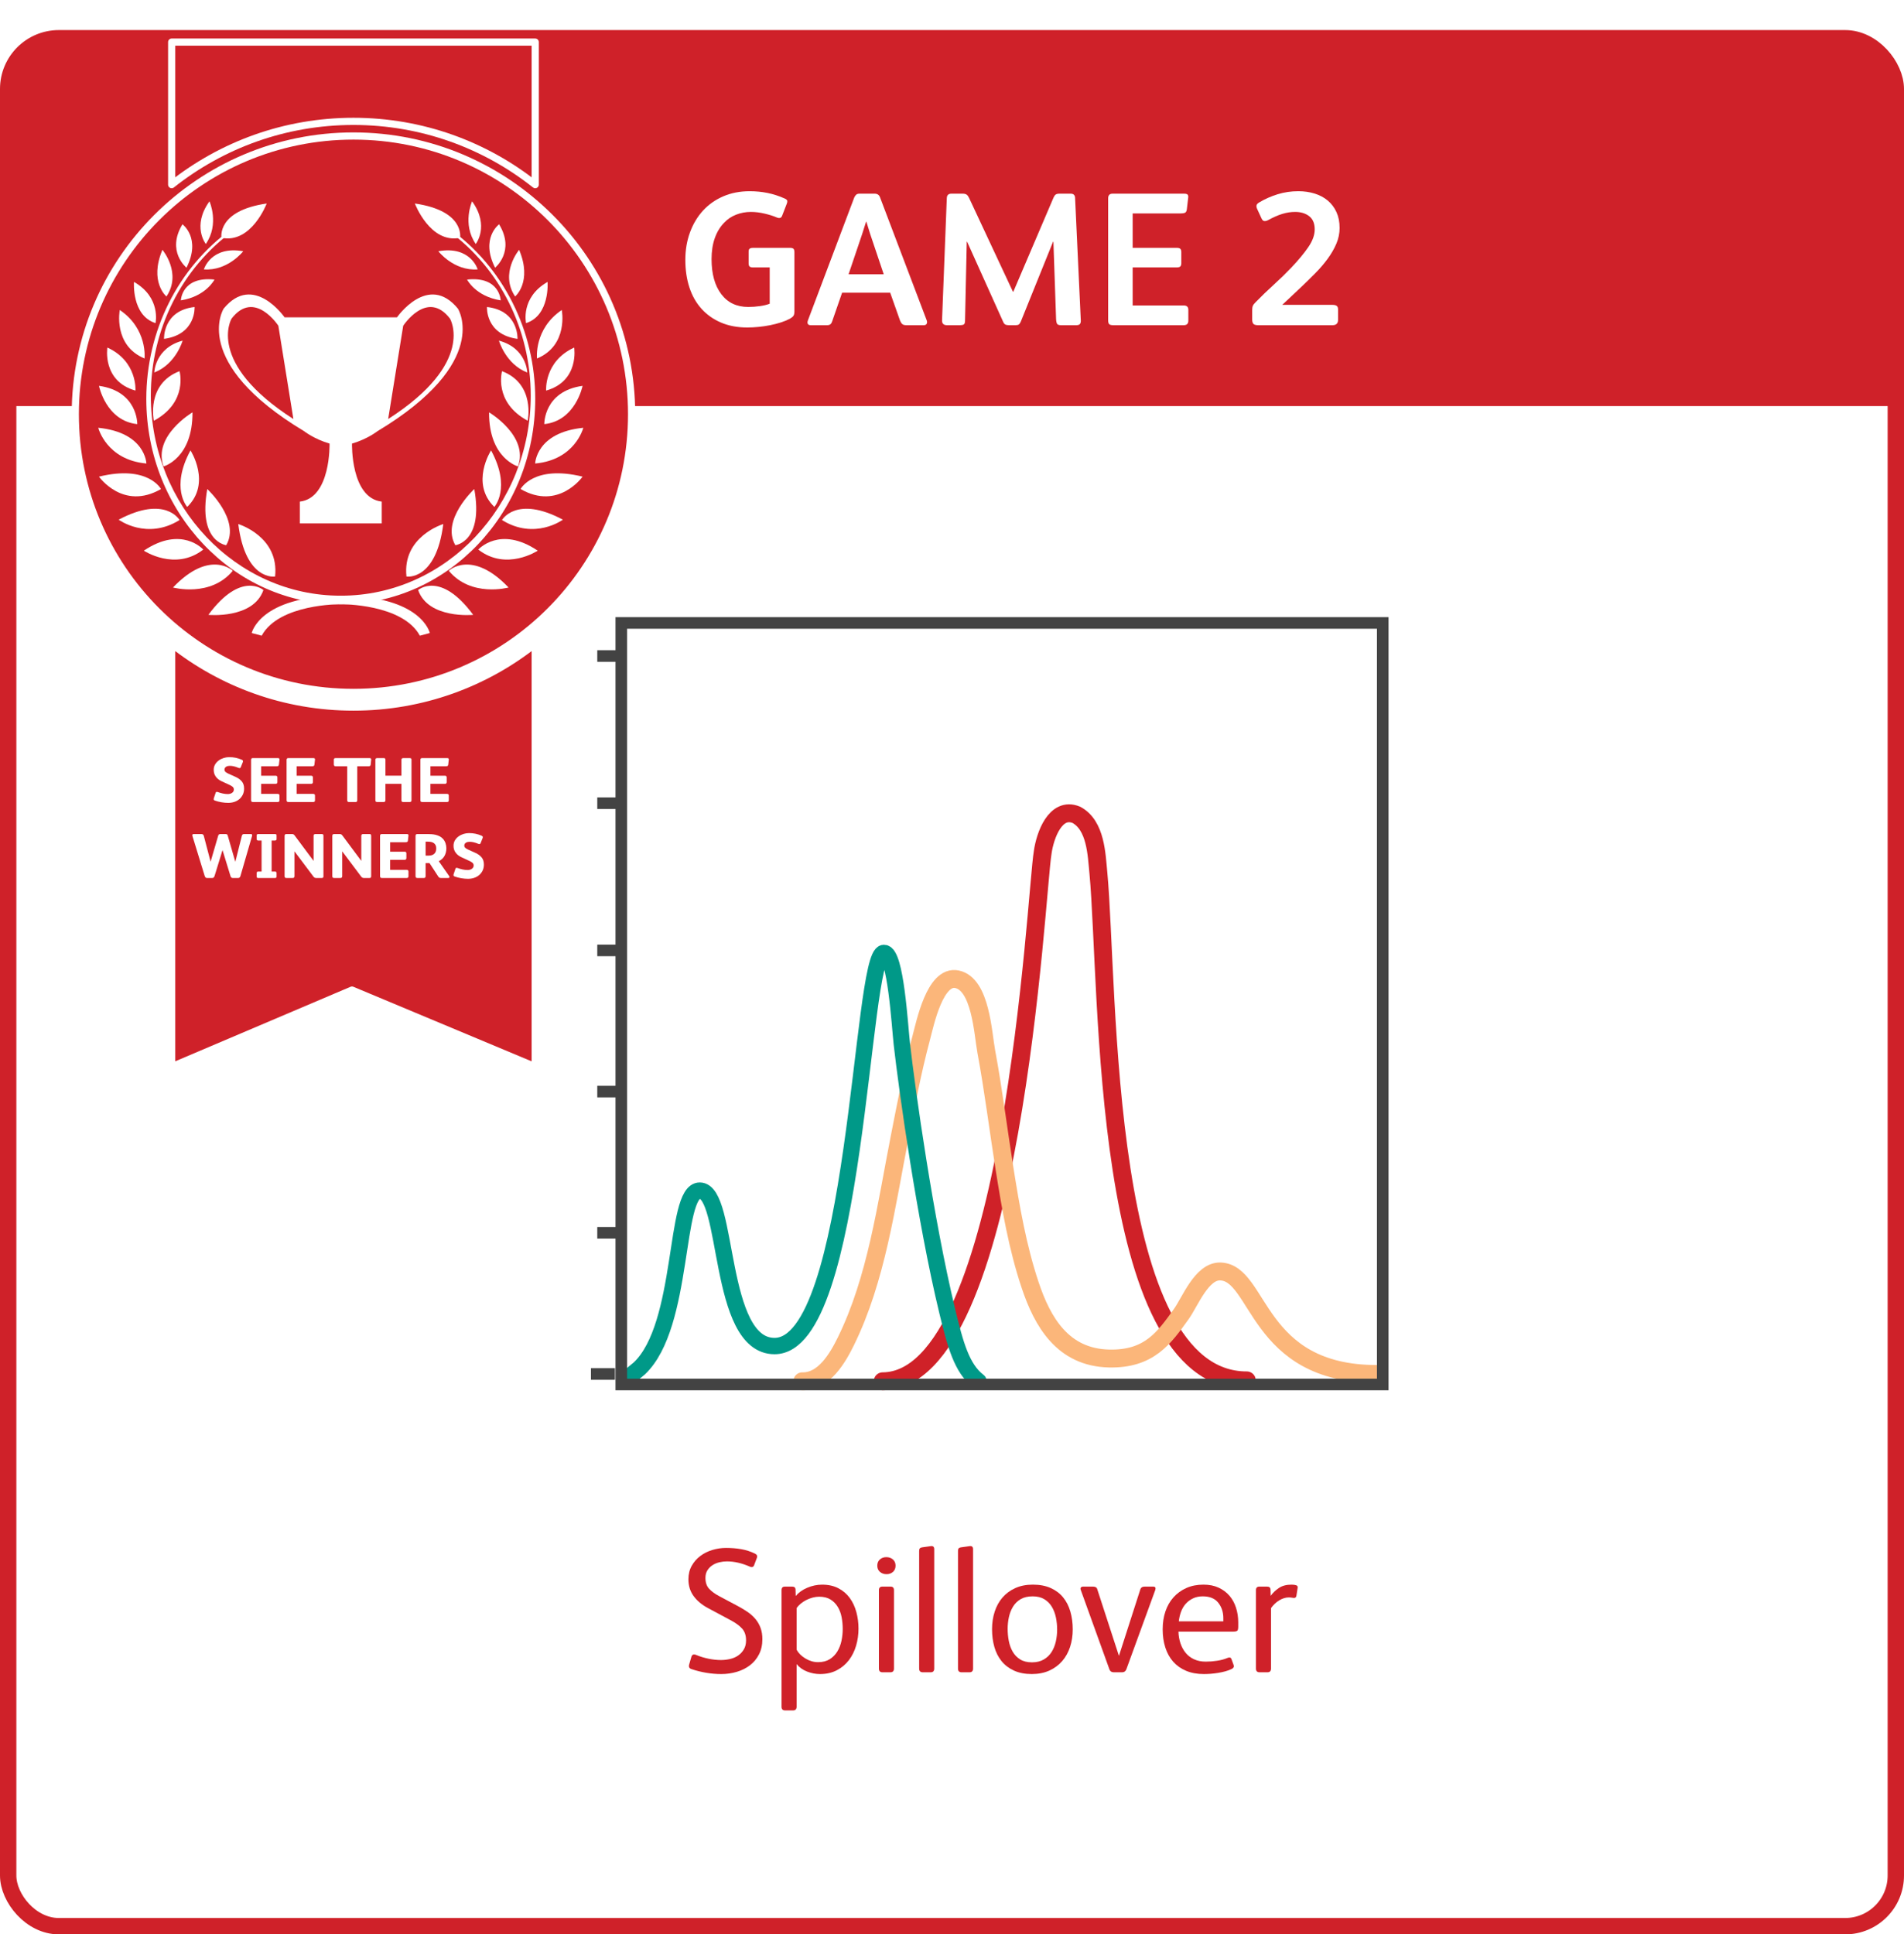 <?xml version="1.0" encoding="UTF-8"?><svg id="Layer_2" xmlns="http://www.w3.org/2000/svg" width="300.583" height="305.33" xmlns:xlink="http://www.w3.org/1999/xlink" viewBox="0 0 300.583 305.33"><defs><style>.cls-1{stroke:#fbb67a;stroke-width:2.826px;}.cls-1,.cls-2,.cls-3,.cls-4,.cls-5{fill:none;}.cls-1,.cls-3,.cls-4,.cls-6,.cls-7,.cls-8,.cls-9,.cls-5{stroke-linecap:round;stroke-linejoin:round;}.cls-2{stroke:#434343;stroke-miterlimit:10;stroke-width:1.83px;}.cls-10{fill:#fff;}.cls-3{stroke:#098;}.cls-3,.cls-4{stroke-width:2.583px;}.cls-4,.cls-6{stroke:#cf2129;}.cls-6,.cls-11,.cls-7,.cls-8,.cls-9{fill:#cf2129;}.cls-6,.cls-7,.cls-8,.cls-9{stroke-width:1.135px;}.cls-7{filter:url(#drop-shadow-1);}.cls-7,.cls-8,.cls-9{stroke:#fff;}.cls-8{filter:url(#drop-shadow-2);}.cls-9{filter:url(#drop-shadow-3);}.cls-5{stroke:#cf2128;stroke-width:2.826px;}</style><filter id="drop-shadow-1" filterUnits="userSpaceOnUse"><feOffset dx="2" dy="2"/><feGaussianBlur result="blur" stdDeviation="2"/><feFlood flood-color="#231f20" flood-opacity=".3"/><feComposite in2="blur" operator="in"/><feComposite in="SourceGraphic"/></filter><filter id="drop-shadow-2" filterUnits="userSpaceOnUse"><feOffset dx="2" dy="2"/><feGaussianBlur result="blur-2" stdDeviation="2"/><feFlood flood-color="#231f20" flood-opacity=".3"/><feComposite in2="blur-2" operator="in"/><feComposite in="SourceGraphic"/></filter><filter id="drop-shadow-3" filterUnits="userSpaceOnUse"><feOffset dx="2" dy="2"/><feGaussianBlur result="blur-3" stdDeviation="2"/><feFlood flood-color="#231f20" flood-opacity=".3"/><feComposite in2="blur-3" operator="in"/><feComposite in="SourceGraphic"/></filter></defs><g id="Layer_1-2"><path class="cls-5" d="M139.349,218.03c20.705-.142,24.182-77.264,25.259-83.476.363-2.672,2.015-7.29,5.312-5.939,3.1,1.662,3.195,6.29,3.483,9.196,1.68,17.984.273,80.077,23.43,80.077"/><path class="cls-1" d="M217.357,216.877c-19.164,0-18.419-15.979-24.699-16.183-2.952-.096-4.778,4.788-6.176,6.733-2.682,3.733-5.042,7.159-11.416,7.007-7.299-.174-10.496-5.779-12.441-11.6-1.997-5.974-3.07-12.249-4.057-18.455-.975-6.136-1.733-12.311-2.869-18.421-.535-2.876-.868-10.589-4.609-11.385-3.492-.743-5.061,7.031-5.658,9.259-1.391,5.19-2.383,10.486-3.421,15.755-2.099,10.654-3.634,22.298-8.477,32.139-1.304,2.651-3.453,6.373-6.875,6.306"/><path class="cls-3" d="M154.471,218.03c-2.651-2.03-3.663-5.833-4.94-11.114-3.456-14.291-6.336-34.827-7.159-42.132-.322-2.86-.969-14.372-2.826-14.372-3.644,0-4.235,62.056-17.27,62.056-9.069,0-7.109-24.536-11.806-24.536-4.108,0-2.345,21.252-9.535,28.061l-2.089,1.725"/><rect class="cls-2" x="98.085" y="98.33" width="120.207" height="120.207"/><line class="cls-2" x1="98.085" y1="103.546" x2="94.292" y2="103.546"/><line class="cls-2" x1="98.085" y1="126.781" x2="94.292" y2="126.781"/><line class="cls-2" x1="98.085" y1="150.017" x2="94.292" y2="150.017"/><line class="cls-2" x1="98.085" y1="172.303" x2="94.292" y2="172.303"/><line class="cls-2" x1="98.085" y1="194.59" x2="94.292" y2="194.59"/><line class="cls-2" x1="97.085" y1="216.877" x2="93.292" y2="216.877"/><rect class="cls-4" x="1.292" y="6.038" width="298" height="298" rx="8" ry="8"/><path class="cls-6" d="M9.292,6.038h282c4.415,0,8,3.585,8,8v49.497H1.292V14.038c0-4.415,3.585-8,8-8Z"/><path class="cls-11" d="M113.859,262.028c.466,0,.938-.057,1.414-.168.476-.112.896-.294,1.26-.547.364-.252.663-.573.896-.966.233-.392.35-.868.35-1.428,0-.784-.215-1.409-.644-1.876-.43-.467-1.036-.905-1.82-1.316l-3.556-1.903c-.971-.522-1.727-1.157-2.268-1.904-.541-.746-.812-1.624-.812-2.632,0-.803.172-1.512.518-2.128.345-.616.798-1.134,1.358-1.554.56-.421,1.194-.737,1.904-.952.709-.215,1.428-.322,2.156-.322.84,0,1.638.065,2.394.196s1.479.363,2.17.699c.317.15.42.374.308.673l-.42,1.119c-.112.337-.355.421-.728.252-1.232-.541-2.427-.811-3.584-.811-.392,0-.789.047-1.19.14-.402.094-.766.248-1.092.462-.327.215-.593.486-.798.812-.206.327-.308.724-.308,1.19,0,.729.196,1.303.588,1.723.392.42.924.808,1.596,1.162l2.996,1.596c.56.299,1.073.611,1.54.939.466.326.868.695,1.204,1.105.336.411.597.873.784,1.386.186.514.28,1.097.28,1.75,0,.915-.178,1.718-.532,2.408-.355.691-.831,1.265-1.428,1.722-.598.458-1.288.804-2.072,1.036-.784.233-1.605.351-2.464.351-.766,0-1.545-.065-2.338-.196-.794-.13-1.582-.326-2.366-.588-.336-.112-.458-.346-.364-.7l.364-1.26c.112-.336.354-.43.728-.28.634.262,1.292.462,1.974.603.681.14,1.348.21,2.002.21Z"/><path class="cls-11" d="M135.531,257.072c0,.934-.126,1.829-.378,2.688-.252.859-.63,1.62-1.134,2.282-.504.663-1.139,1.194-1.904,1.596-.766.401-1.652.603-2.66.603-.691,0-1.372-.131-2.044-.393-.672-.261-1.223-.653-1.652-1.176v6.72c0,.393-.186.588-.56.588h-1.26c-.373,0-.56-.195-.56-.588v-18.395c0-.373.177-.56.532-.56h1.148c.354,0,.532.168.532.505l.028.98c.448-.541,1.054-.976,1.82-1.302.765-.326,1.549-.49,2.352-.49.989,0,1.848.191,2.576.574.728.383,1.325.895,1.792,1.54.467.644.812,1.386,1.036,2.226s.336,1.708.336,2.604ZM133.039,257.128c0-.616-.056-1.228-.168-1.834-.112-.606-.313-1.152-.602-1.638-.29-.485-.672-.878-1.148-1.177-.476-.298-1.078-.447-1.806-.447-.336,0-.677.047-1.022.14-.346.094-.677.22-.994.378-.317.159-.611.351-.882.574-.271.224-.49.458-.658.7v6.58c.298.541.765,1.003,1.4,1.386s1.297.574,1.988.574c.728,0,1.339-.154,1.834-.462.494-.309.896-.715,1.204-1.219s.527-1.068.658-1.693c.13-.625.196-1.246.196-1.862Z"/><path class="cls-11" d="M139.926,245.788c.411,0,.756.121,1.036.364.28.242.42.569.42.98,0,.411-.136.737-.406.981-.271.242-.612.363-1.022.363-.411,0-.756-.121-1.036-.363-.28-.243-.42-.569-.42-.981,0-.41.135-.737.406-.98.271-.243.611-.364,1.022-.364ZM141.13,263.372c0,.392-.187.588-.56.588h-1.26c-.374,0-.56-.196-.56-.588v-12.376c0-.373.186-.56.56-.56h1.288c.354,0,.532.188.532.56v12.376Z"/><path class="cls-11" d="M147.486,263.372c0,.392-.186.588-.56.588h-1.26c-.373,0-.56-.196-.56-.588v-18.536c0-.186.028-.322.084-.406s.168-.144.336-.182l1.4-.196c.373-.056.56.102.56.477v18.844Z"/><path class="cls-11" d="M153.618,263.372c0,.392-.186.588-.56.588h-1.26c-.373,0-.56-.196-.56-.588v-18.536c0-.186.028-.322.084-.406s.168-.144.336-.182l1.4-.196c.373-.056.56.102.56.477v18.844Z"/><path class="cls-11" d="M169.353,257.184c0,.99-.14,1.914-.42,2.772-.28.858-.696,1.605-1.246,2.24-.551.635-1.228,1.134-2.03,1.498-.803.363-1.727.546-2.772.546-1.083,0-2.021-.183-2.814-.546-.794-.364-1.447-.863-1.96-1.498-.514-.635-.892-1.382-1.134-2.24s-.364-1.792-.364-2.8c0-.989.14-1.913.42-2.772.28-.858.69-1.601,1.232-2.226.541-.625,1.213-1.12,2.016-1.484.802-.364,1.726-.546,2.772-.546,1.083,0,2.021.178,2.814.532.793.354,1.446.845,1.96,1.47.513.626.896,1.372,1.148,2.24s.378,1.806.378,2.813ZM166.889,257.212c0-.653-.065-1.292-.196-1.918-.131-.625-.346-1.185-.644-1.68-.299-.495-.696-.892-1.19-1.19-.495-.298-1.106-.448-1.834-.448-.766,0-1.4.15-1.904.448-.504.299-.906.695-1.204,1.19-.299.494-.514,1.045-.644,1.651-.13.607-.196,1.219-.196,1.834,0,.654.06,1.293.182,1.918.121.626.326,1.19.616,1.694s.681.91,1.176,1.218c.494.309,1.115.462,1.862.462.728,0,1.349-.148,1.862-.447.513-.299.924-.69,1.232-1.177.308-.484.532-1.035.672-1.651s.21-1.251.21-1.904Z"/><path class="cls-11" d="M176.661,261.328l3.36-10.444c.093-.298.327-.448.7-.448h1.288c.224,0,.354.057.392.168.037.112.028.243-.028.393l-4.564,12.516c-.131.299-.346.448-.644.448h-1.344c-.336,0-.56-.149-.672-.448l-4.536-12.571c-.056-.149-.047-.271.028-.364.074-.094.196-.141.364-.141h1.54c.373,0,.597.131.672.393l3.416,10.5h.028Z"/><path class="cls-11" d="M186.041,257.548c.019.653.126,1.27.322,1.848.196.579.471,1.083.826,1.513s.798.766,1.33,1.008c.532.243,1.144.364,1.834.364.597,0,1.199-.047,1.806-.141.606-.093,1.152-.242,1.638-.447.13-.057.252-.075.364-.057.112.019.196.103.252.252l.336.924c.093.262,0,.467-.28.616-.299.149-.635.275-1.008.378-.374.103-.761.186-1.162.252-.402.065-.794.112-1.176.141-.383.027-.742.042-1.078.042-1.065,0-2.002-.173-2.814-.519-.811-.345-1.489-.826-2.03-1.441-.541-.616-.952-1.358-1.232-2.227-.28-.868-.42-1.824-.42-2.87,0-1.026.144-1.969.434-2.827.289-.858.714-1.601,1.274-2.227.56-.625,1.236-1.115,2.03-1.47s1.694-.532,2.702-.532c.915,0,1.712.159,2.394.476.681.318,1.25.742,1.708,1.274.457.532.802,1.162,1.036,1.89.233.729.35,1.494.35,2.296v.7c0,.318-.047.528-.14.63-.094.103-.327.154-.7.154h-8.596ZM193.125,255.924v-.504c0-.952-.266-1.764-.798-2.436-.532-.673-1.349-1.009-2.45-1.009-.579,0-1.092.108-1.54.322-.448.215-.831.5-1.148.855s-.565.774-.742,1.26c-.178.485-.294.989-.35,1.512h7.028Z"/><path class="cls-11" d="M200.657,263.372c0,.392-.186.588-.56.588h-1.26c-.373,0-.56-.196-.56-.588v-12.376c0-.373.177-.56.532-.56h1.232c.354,0,.532.168.532.505l.028.951c.336-.466.765-.877,1.288-1.231s1.185-.532,1.988-.532c.317,0,.569.033.756.098.186.066.261.201.224.406l-.196,1.26c-.038.225-.168.336-.392.336-.075,0-.178-.014-.308-.042-.131-.027-.299-.042-.504-.042-.486,0-.98.15-1.484.448-.504.299-.942.71-1.316,1.232v9.548Z"/><path class="cls-7" d="M25.102,99.62v66.758l28.464-12.099,28.929,12.099v-66.758c-7.884,6.251-17.854,9.987-28.696,9.987s-20.813-3.736-28.696-9.987Z"/><path class="cls-8" d="M82.495,27.144V4.646H25.102v22.497c7.884-6.251,17.854-9.986,28.696-9.986s20.813,3.735,28.696,9.986Z"/><path class="cls-9" d="M97.712,63.382c0,24.253-19.661,43.913-43.914,43.913S9.886,87.635,9.886,63.382,29.546,19.469,53.798,19.469s43.914,19.661,43.914,43.913Z"/><path class="cls-10" d="M53.913,94.027h-.158c-16.512,0-29.947-14.164-29.947-31.573,0-10.398,4.863-20.13,13.011-26.034l.173-.125-.311-.232-.093.067c-8.448,6.048-13.492,16.083-13.492,26.842,0,17.867,13.754,32.404,30.66,32.404h.157s9.641-.071,12.37,4.965l1.574-.42s-1.241-5.807-13.945-5.894Z"/><path class="cls-10" d="M34.967,37.533s-.806-4.26,7.137-5.41c0,0-2.418,6.388-7.137,5.41Z"/><path class="cls-10" d="M32.492,38.512s-2.245-2.821.576-6.734c0,0,1.611,3.568-.576,6.734Z"/><path class="cls-10" d="M29.44,42.254s-3.223-2.59-.633-6.85c0,0,2.994,2.188.633,6.85Z"/><path class="cls-10" d="M26.275,46.8s-2.763-2.302-.633-7.367c0,0,3.107,3.683.633,7.367Z"/><path class="cls-10" d="M21.152,44.498s-.403,5.295,3.397,6.504c0,0,.92-4.029-3.397-6.504Z"/><path class="cls-10" d="M18.907,48.93s-1.094,5.584,3.914,7.656c0,0,.518-4.663-3.914-7.656Z"/><path class="cls-10" d="M16.95,54.859s-.863,5.295,4.433,6.792c0,0,.345-4.605-4.433-6.792Z"/><path class="cls-10" d="M15.626,60.903s1.094,5.526,6.044,6.043c0,0,.115-5.18-6.044-6.043Z"/><path class="cls-10" d="M15.511,67.523s1.266,5.065,7.598,5.64c0,0-.114-4.892-7.598-5.64Z"/><path class="cls-10" d="M15.626,75.235s3.799,5.411,9.786,1.957c0,0-2.016-3.856-9.786-1.957Z"/><path class="cls-10" d="M18.734,82.028s4.432,3.28,9.613.057c0,0-2.245-3.972-9.613-.057Z"/><path class="cls-10" d="M22.706,86.92s4.95,3.281,9.383-.172c0,0-3.396-3.857-9.383.172Z"/><path class="cls-10" d="M27.311,92.734s5.929,1.613,9.44-2.647c0,0-3.626-3.454-9.44,2.647Z"/><path class="cls-10" d="M32.895,97.052s7.08.691,8.692-3.915c0,0-3.512-3.108-8.692,3.915Z"/><path class="cls-10" d="M37.615,82.718s6.504,1.957,5.813,8.289c0,0-4.663.749-5.813-8.289Z"/><path class="cls-10" d="M32.722,77.192s5.295,4.893,2.993,8.865c0,0-4.49-.518-2.993-8.865Z"/><path class="cls-10" d="M30.074,71.091s3.339,5.181-.518,8.922c0,0-2.705-2.993.518-8.922Z"/><path class="cls-10" d="M32.183,42.522s1.118-3.773,6.217-2.865c0,0-2.445,3.144-6.217,2.865Z"/><path class="cls-10" d="M28.55,47.412s.14-3.842,5.309-3.284c0,0-1.327,2.655-5.309,3.284Z"/><path class="cls-10" d="M25.896,53.489s-.21-4.471,4.82-5.03c0,0,.279,4.332-4.82,5.03Z"/><path class="cls-10" d="M24.36,58.798s.069-3.842,4.47-5.03c0,0-1.048,3.703-4.47,5.03Z"/><path class="cls-10" d="M24.289,66.412s-1.257-5.798,4.052-7.824c0,0,1.397,4.89-4.052,7.824Z"/><path class="cls-10" d="M30.387,65.088s-6.298,3.71-4.569,8.534c0,0,4.619-1.262,4.569-8.534Z"/><path class="cls-10" d="M53.684,94.027h.157c16.514,0,29.947-14.164,29.947-31.573,0-10.398-4.864-20.13-13.011-26.034l-.173-.125.31-.232.093.067c8.448,6.048,13.492,16.083,13.492,26.842,0,17.867-13.755,32.404-30.66,32.404h-.158s-9.641-.071-12.37,4.965l-1.574-.42s1.24-5.807,13.946-5.894Z"/><path class="cls-10" d="M72.63,37.533s.807-4.26-7.137-5.41c0,0,2.418,6.388,7.137,5.41Z"/><path class="cls-10" d="M75.106,38.512s2.244-2.821-.577-6.734c0,0-1.61,3.568.577,6.734Z"/><path class="cls-10" d="M78.157,42.254s3.223-2.59.633-6.85c0,0-2.994,2.188-.633,6.85Z"/><path class="cls-10" d="M81.322,46.8s2.763-2.302.633-7.367c0,0-3.108,3.683-.633,7.367Z"/><path class="cls-10" d="M86.445,44.498s.403,5.295-3.396,6.504c0,0-.921-4.029,3.396-6.504Z"/><path class="cls-10" d="M88.69,48.93s1.094,5.584-3.914,7.656c0,0-.518-4.663,3.914-7.656Z"/><path class="cls-10" d="M90.647,54.859s.863,5.295-4.432,6.792c0,0-.345-4.605,4.432-6.792Z"/><path class="cls-10" d="M91.971,60.903s-1.093,5.526-6.044,6.043c0,0-.114-5.18,6.044-6.043Z"/><path class="cls-10" d="M92.086,67.523s-1.267,5.065-7.598,5.64c0,0,.114-4.892,7.598-5.64Z"/><path class="cls-10" d="M91.971,75.235s-3.798,5.411-9.785,1.957c0,0,2.016-3.856,9.785-1.957Z"/><path class="cls-10" d="M88.862,82.028s-4.432,3.28-9.613.057c0,0,2.245-3.972,9.613-.057Z"/><path class="cls-10" d="M84.891,86.92s-4.95,3.281-9.382-.172c0,0,3.396-3.857,9.382.172Z"/><path class="cls-10" d="M80.286,92.734s-5.928,1.613-9.439-2.647c0,0,3.626-3.454,9.439,2.647Z"/><path class="cls-10" d="M74.703,97.052s-7.08.691-8.692-3.915c0,0,3.511-3.108,8.692,3.915Z"/><path class="cls-10" d="M69.982,82.718s-6.504,1.957-5.813,8.289c0,0,4.662.749,5.813-8.289Z"/><path class="cls-10" d="M74.876,77.192s-5.296,4.893-2.993,8.865c0,0,4.49-.518,2.993-8.865Z"/><path class="cls-10" d="M77.523,71.091s-3.339,5.181.518,8.922c0,0,2.706-2.993-.518-8.922Z"/><path class="cls-10" d="M75.414,42.522s-1.117-3.773-6.216-2.865c0,0,2.445,3.144,6.216,2.865Z"/><path class="cls-10" d="M79.047,47.412s-.141-3.842-5.31-3.284c0,0,1.327,2.655,5.31,3.284Z"/><path class="cls-10" d="M81.7,53.489s.211-4.471-4.819-5.03c0,0-.279,4.332,4.819,5.03Z"/><path class="cls-10" d="M83.238,58.798s-.07-3.842-4.471-5.03c0,0,1.048,3.703,4.471,5.03Z"/><path class="cls-10" d="M83.308,66.412s1.256-5.798-4.052-7.824c0,0-1.397,4.89,4.052,7.824Z"/><path class="cls-10" d="M77.21,65.088s6.298,3.71,4.57,8.534c0,0-4.619-1.262-4.57-8.534Z"/><path class="cls-10" d="M59.579,68.068c18.092-10.879,12.71-19.352,12.71-19.352-4.694-5.725-9.619,1.374-9.619,1.374h-17.743s-4.924-7.099-9.619-1.374c0,0-5.382,8.473,12.711,19.352,0,0,1.603,1.259,4.008,1.947,0,0,.228,8.588-4.694,9.161v3.436h12.933v-3.436c-4.924-.573-4.696-9.161-4.696-9.161,2.405-.688,4.009-1.947,4.009-1.947ZM63.654,51.417s3.781-5.813,7.386-1.126c0,0,4.133,6.939-9.759,15.847l2.373-14.722ZM36.558,50.292c3.605-4.688,7.386,1.126,7.386,1.126l2.374,14.722c-13.893-8.908-9.761-15.847-9.761-15.847Z"/><path class="cls-10" d="M38.536,124.46c0,.36-.066.68-.2.96-.133.279-.315.518-.544.714-.231.197-.498.345-.805.445-.307.1-.629.149-.969.149-.327,0-.677-.031-1.05-.095s-.719-.151-1.039-.265c-.093-.033-.153-.077-.18-.13-.026-.054-.023-.137.01-.25l.271-.81c.013-.053.034-.098.065-.135.03-.036.078-.055.144-.055.04,0,.097.013.17.04.247.093.505.168.774.225.271.057.531.085.784.085.107,0,.215-.014.325-.04s.211-.068.305-.125.17-.13.23-.22c.06-.09.09-.195.09-.315,0-.193-.062-.342-.19-.445-.127-.102-.267-.191-.42-.265l-1.339-.619c-.373-.173-.671-.411-.894-.715-.224-.303-.335-.664-.335-1.084,0-.319.073-.603.22-.849.146-.247.336-.455.569-.625s.495-.3.784-.39c.29-.09.581-.135.875-.135.359,0,.699.033,1.019.1.32.066.636.167.949.3.101.047.163.097.19.15.026.053.022.13-.011.23l-.31.779c-.033.094-.08.148-.14.165s-.14.005-.24-.035c-.513-.213-.966-.319-1.358-.319-.1,0-.2.01-.3.029-.1.021-.191.056-.274.105-.084.05-.15.113-.2.19-.05.077-.075.175-.075.295,0,.08.021.153.065.22.043.066.098.125.165.175.066.05.138.095.215.135.076.04.144.073.204.101l1.149.519c.393.18.708.413.944.699s.354.656.354,1.108Z"/><path class="cls-10" d="M41.224,122.442h2.269c.112,0,.191.024.234.074.043.051.065.115.065.195v.73c0,.193-.096.29-.289.29h-2.278v1.578h2.607c.193,0,.29.09.29.27v.74c0,.186-.093.279-.279.279h-3.877c-.113,0-.196-.019-.25-.06s-.08-.124-.08-.25v-6.345c0-.186.087-.28.26-.28h3.977c.101,0,.169.022.205.065s.052.099.045.165l-.09.809c-.014.107-.052.175-.115.205s-.154.045-.274.045h-2.418v1.489Z"/><path class="cls-10" d="M46.829,122.442h2.269c.112,0,.191.024.234.074.043.051.065.115.065.195v.73c0,.193-.096.29-.289.29h-2.278v1.578h2.607c.193,0,.29.09.29.27v.74c0,.186-.093.279-.279.279h-3.877c-.113,0-.196-.019-.25-.06s-.08-.124-.08-.25v-6.345c0-.186.087-.28.26-.28h3.977c.101,0,.169.022.205.065s.052.099.045.165l-.09.809c-.014.107-.052.175-.115.205s-.154.045-.274.045h-2.418v1.489Z"/><path class="cls-10" d="M54.811,120.953h-1.828c-.186,0-.28-.1-.28-.3v-.739c0-.166.09-.25.271-.25h5.375c.186,0,.27.084.25.25l-.08.789c-.014.101-.05.167-.11.2-.06.033-.143.05-.249.05h-1.759v5.366c0,.079-.021.146-.06.199-.04.054-.11.08-.21.08h-1.039c-.186,0-.28-.097-.28-.29v-5.356Z"/><path class="cls-10" d="M63.375,122.442v-2.519c0-.1.028-.168.085-.204.056-.037.131-.056.225-.056h.989c.093,0,.164.017.215.051.05.033.074.102.074.209v6.385c0,.193-.097.29-.289.29h-.989c-.106,0-.185-.019-.235-.06s-.074-.117-.074-.231v-2.577h-2.528v2.577c0,.193-.097.29-.29.29h-.989c-.106,0-.185-.019-.234-.06s-.075-.117-.075-.231v-6.385c0-.1.028-.168.085-.204.057-.037.132-.056.225-.056h.989c.094,0,.165.017.215.051.05.033.075.102.075.209v2.519h2.528Z"/><path class="cls-10" d="M67.951,122.442h2.269c.112,0,.191.024.234.074.043.051.065.115.065.195v.73c0,.193-.096.29-.289.29h-2.278v1.578h2.607c.193,0,.29.09.29.27v.74c0,.186-.093.279-.279.279h-3.877c-.113,0-.196-.019-.25-.06s-.08-.124-.08-.25v-6.345c0-.186.087-.28.26-.28h3.977c.101,0,.169.022.205.065s.052.099.045.165l-.09.809c-.014.107-.052.175-.115.205s-.154.045-.274.045h-2.418v1.489Z"/><path class="cls-10" d="M39.605,131.654c.106,0,.17.035.19.105.021.069.017.142-.01.215l-1.828,6.305c-.06.206-.186.31-.38.31h-.819c-.186,0-.31-.1-.37-.3l-1.249-4.076h-.019l-1.239,4.026c-.047.14-.099.233-.154.279-.057.047-.142.07-.255.07h-.779c-.094,0-.17-.023-.231-.07-.06-.046-.113-.143-.159-.289l-1.919-6.255c-.026-.073-.03-.145-.01-.215.019-.07.083-.105.19-.105h1.239c.113,0,.198.027.255.08.057.054.095.12.115.2l1.068,4.066h.011l1.198-4.106c.047-.16.157-.24.33-.24h.85c.093,0,.165.021.215.06s.085.097.104.17l1.19,4.116h.019l1.029-4.097c.047-.166.156-.25.33-.25h1.089Z"/><path class="cls-10" d="M43.412,137.569c.166,0,.25.087.25.26v.54c0,.146-.084.22-.25.22h-2.647c-.167,0-.25-.073-.25-.22v-.54c0-.173.083-.26.25-.26h.529v-4.896h-.529c-.167,0-.25-.087-.25-.26v-.54c0-.145.083-.22.25-.22h2.647c.166,0,.25.074.25.22v.54c0,.173-.084.26-.25.26h-.529v4.896h.529Z"/><path class="cls-10" d="M51.065,138.279c0,.133-.024.218-.074.255-.051.036-.122.055-.215.055h-.85c-.186,0-.333-.073-.44-.22l-2.978-3.967h-.021v3.887c0,.113-.024.191-.074.234-.051.044-.125.065-.226.065h-.929c-.113,0-.196-.019-.25-.055-.054-.037-.08-.115-.08-.235v-6.334c0-.134.028-.219.085-.255.057-.037.139-.056.245-.056h.839c.101,0,.18.017.24.051.06.033.116.086.17.159l2.978,3.997h.019v-3.917c0-.113.026-.19.08-.23s.13-.06.23-.06h.97c.133,0,.213.03.239.09.027.06.04.134.04.221v6.314Z"/><path class="cls-10" d="M58.599,138.279c0,.133-.024.218-.074.255-.051.036-.122.055-.215.055h-.85c-.186,0-.333-.073-.44-.22l-2.978-3.967h-.021v3.887c0,.113-.024.191-.074.234-.051.044-.125.065-.226.065h-.929c-.113,0-.196-.019-.25-.055-.054-.037-.08-.115-.08-.235v-6.334c0-.134.028-.219.085-.255.057-.037.139-.056.245-.056h.839c.101,0,.18.017.24.051.06.033.116.086.17.159l2.978,3.997h.019v-3.917c0-.113.026-.19.08-.23s.13-.06.23-.06h.97c.133,0,.213.03.239.09.027.06.04.134.04.221v6.314Z"/><path class="cls-10" d="M61.587,134.433h2.269c.112,0,.191.024.234.074.043.051.065.115.065.195v.73c0,.193-.096.29-.289.29h-2.278v1.578h2.607c.193,0,.29.09.29.27v.74c0,.186-.093.279-.279.279h-3.877c-.113,0-.196-.019-.25-.06s-.08-.124-.08-.25v-6.345c0-.186.087-.28.26-.28h3.977c.101,0,.169.022.205.065s.052.099.045.165l-.09.809c-.014.107-.052.175-.115.205s-.154.045-.274.045h-2.418v1.489Z"/><path class="cls-10" d="M70.878,138.239c.021.033.039.065.056.095s.024.061.024.095c0,.04-.015.077-.045.11-.029.033-.092.05-.185.05h-1.079c-.1,0-.186-.015-.26-.045s-.137-.088-.19-.175l-1.39-2.128h-.619v2.068c0,.079-.019.146-.06.199-.04.054-.11.08-.21.08h-1.039c-.186,0-.28-.097-.28-.29v-6.305c0-.133.021-.223.065-.27.043-.047.131-.07.265-.07h1.519c.213,0,.433.007.659.021s.45.047.67.1c.22.054.428.13.624.23.196.101.371.233.524.4.181.199.315.43.405.69s.135.526.135.799c0,.446-.097.847-.29,1.199-.193.353-.493.633-.899.839v.021l1.599,2.288ZM68.87,133.923c0-.2-.032-.366-.095-.5-.064-.133-.153-.243-.271-.329-.116-.087-.253-.148-.409-.185-.156-.036-.328-.055-.515-.055h-.39v2.198h.5c.366,0,.654-.095.864-.285.209-.19.315-.471.315-.844Z"/><path class="cls-10" d="M76.394,136.45c0,.36-.066.68-.2.96-.133.279-.315.518-.544.714-.231.197-.498.345-.805.445-.307.1-.629.149-.969.149-.327,0-.677-.031-1.05-.095s-.719-.151-1.039-.265c-.093-.033-.153-.077-.18-.13-.026-.054-.023-.137.01-.25l.271-.81c.013-.053.034-.098.065-.135.03-.036.078-.055.144-.055.04,0,.097.013.17.04.247.093.505.168.774.225.271.057.531.085.784.085.107,0,.215-.014.325-.04s.211-.068.305-.125.17-.13.23-.22c.06-.09.09-.195.09-.315,0-.193-.062-.342-.19-.445-.127-.102-.267-.191-.42-.265l-1.339-.619c-.373-.173-.671-.411-.894-.715-.224-.303-.335-.664-.335-1.084,0-.319.073-.603.22-.849.146-.247.336-.455.569-.625s.495-.3.784-.39c.29-.09.581-.135.875-.135.359,0,.699.033,1.019.1.32.066.636.167.949.3.101.047.163.097.19.15.026.053.022.13-.011.23l-.31.779c-.033.094-.08.148-.14.165s-.14.005-.24-.035c-.513-.213-.966-.319-1.358-.319-.1,0-.2.01-.3.029-.1.021-.191.056-.274.105-.084.05-.15.113-.2.19-.05.077-.075.175-.075.295,0,.08.021.153.065.22.043.066.098.125.165.175.066.05.138.095.215.135.076.04.144.073.204.101l1.149.519c.393.18.708.413.944.699s.354.656.354,1.108Z"/><path class="cls-10" d="M125.413,49.171c0,.3-.05.525-.15.675-.1.15-.29.306-.57.466-.42.22-.895.415-1.425.585-.53.17-1.095.315-1.695.435s-1.21.21-1.83.27c-.62.06-1.21.091-1.77.091-1.56,0-2.945-.261-4.155-.78-1.21-.519-2.235-1.245-3.075-2.175-.84-.931-1.475-2.05-1.905-3.36-.43-1.31-.645-2.765-.645-4.365,0-1.56.245-3.004.735-4.335.49-1.329,1.175-2.475,2.055-3.435.88-.96,1.945-1.71,3.195-2.25s2.645-.81,4.185-.81c.96,0,1.89.091,2.79.271s1.8.47,2.7.87c.28.12.424.255.435.404.01.15-.025.315-.105.495l-.72,1.86c-.14.34-.42.42-.84.24-.5-.22-1.13-.42-1.89-.601-.76-.18-1.49-.27-2.19-.27-.82,0-1.601.145-2.34.435-.74.29-1.37.716-1.89,1.275-.641.66-1.13,1.47-1.47,2.43-.34.96-.51,2.061-.51,3.3,0,2.341.51,4.186,1.53,5.535,1.02,1.351,2.44,2.025,4.26,2.025.62,0,1.24-.045,1.86-.135.62-.091,1.129-.215,1.53-.375v-5.731h-2.67c-.22,0-.385-.045-.495-.135s-.165-.265-.165-.525v-1.83c0-.239.06-.399.18-.479s.29-.12.51-.12h5.82c.26,0,.445.045.555.135.109.09.165.275.165.556v9.359Z"/><path class="cls-10" d="M134.863,31.171c.08-.18.18-.324.3-.435.12-.11.29-.165.51-.165h2.4c.42,0,.7.18.84.54l7.38,19.439c.08.221.08.405,0,.556-.08.149-.23.225-.45.225h-2.73c-.32,0-.545-.06-.675-.18-.13-.12-.245-.301-.345-.54l-1.56-4.41h-7.59l-1.56,4.5c-.06.2-.15.355-.27.465-.12.11-.3.165-.54.165h-2.58c-.24,0-.396-.07-.465-.21-.07-.14-.065-.319.015-.54l7.32-19.41ZM139.513,43.291l-2.13-6.33c-.14-.42-.255-.79-.345-1.11-.09-.319-.175-.6-.255-.84h-.06c-.161.52-.371,1.181-.63,1.98l-2.13,6.3h5.55Z"/><path class="cls-10" d="M149.472,31.261c.019-.46.26-.69.72-.69h1.77c.3,0,.52.055.66.165.14.11.26.274.36.495l6.93,14.819h.06l6.33-14.819c.1-.24.214-.41.345-.511.13-.1.335-.149.615-.149h1.77c.44,0,.669.22.69.66l.9,19.29c.019.26-.02.46-.12.6s-.29.21-.57.21h-2.43c-.32,0-.525-.07-.615-.21-.09-.14-.145-.399-.165-.78l-.42-12.18h-.06l-5.1,12.63c-.101.221-.206.365-.315.435-.11.07-.275.105-.495.105h-1.05c-.24,0-.431-.035-.57-.105-.14-.069-.26-.225-.36-.465l-5.67-12.6h-.06l-.27,12.42c0,.34-.065.551-.195.63-.13.08-.335.12-.615.12h-2.04c-.54,0-.8-.26-.78-.78l.75-19.29Z"/><path class="cls-10" d="M186.492,41.551c0,.221-.05.386-.15.495-.1.11-.29.165-.57.165h-6.96v6h8.04c.499,0,.75.231.75.69v1.71c0,.479-.24.72-.72.72h-11.13c-.3,0-.51-.05-.63-.15-.12-.1-.18-.319-.18-.659v-19.2c0-.5.23-.75.69-.75h11.31c.3,0,.49.06.57.18s.1.29.06.51l-.21,1.801c-.04.28-.14.455-.3.524-.16.07-.4.105-.72.105h-7.53v5.43h6.96c.28,0,.47.056.57.165.1.11.15.275.15.495v1.77Z"/><path class="cls-10" d="M211.482,35.971c0,.86-.17,1.69-.51,2.49-.34.8-.795,1.59-1.365,2.37-.57.78-1.22,1.54-1.95,2.28s-1.485,1.48-2.265,2.22c-.52.5-1.035.985-1.545,1.455-.51.47-.985.915-1.425,1.335h7.95c.3,0,.519.056.66.165.14.11.21.305.21.585v1.59c0,.58-.29.87-.87.87h-11.76c-.36,0-.605-.07-.735-.21-.13-.14-.195-.38-.195-.72v-1.44c0-.3.035-.529.105-.69s.215-.351.435-.57c.94-.96,1.9-1.885,2.88-2.775.98-.89,1.89-1.774,2.73-2.654,1.14-1.2,2.044-2.29,2.715-3.271.67-.98,1.005-1.909,1.005-2.79,0-.94-.29-1.635-.87-2.085s-1.32-.675-2.22-.675c-.68,0-1.36.104-2.04.315-.68.21-1.44.546-2.28,1.006-.2.1-.386.14-.555.119-.17-.019-.315-.159-.435-.42l-.69-1.5c-.101-.22-.13-.409-.09-.569.04-.16.18-.31.42-.45.9-.54,1.87-.97,2.91-1.29,1.04-.319,2.13-.48,3.27-.48.92,0,1.78.126,2.58.375.8.251,1.49.62,2.07,1.11.58.49,1.035,1.095,1.365,1.815.33.72.495,1.55.495,2.489Z"/></g></svg>